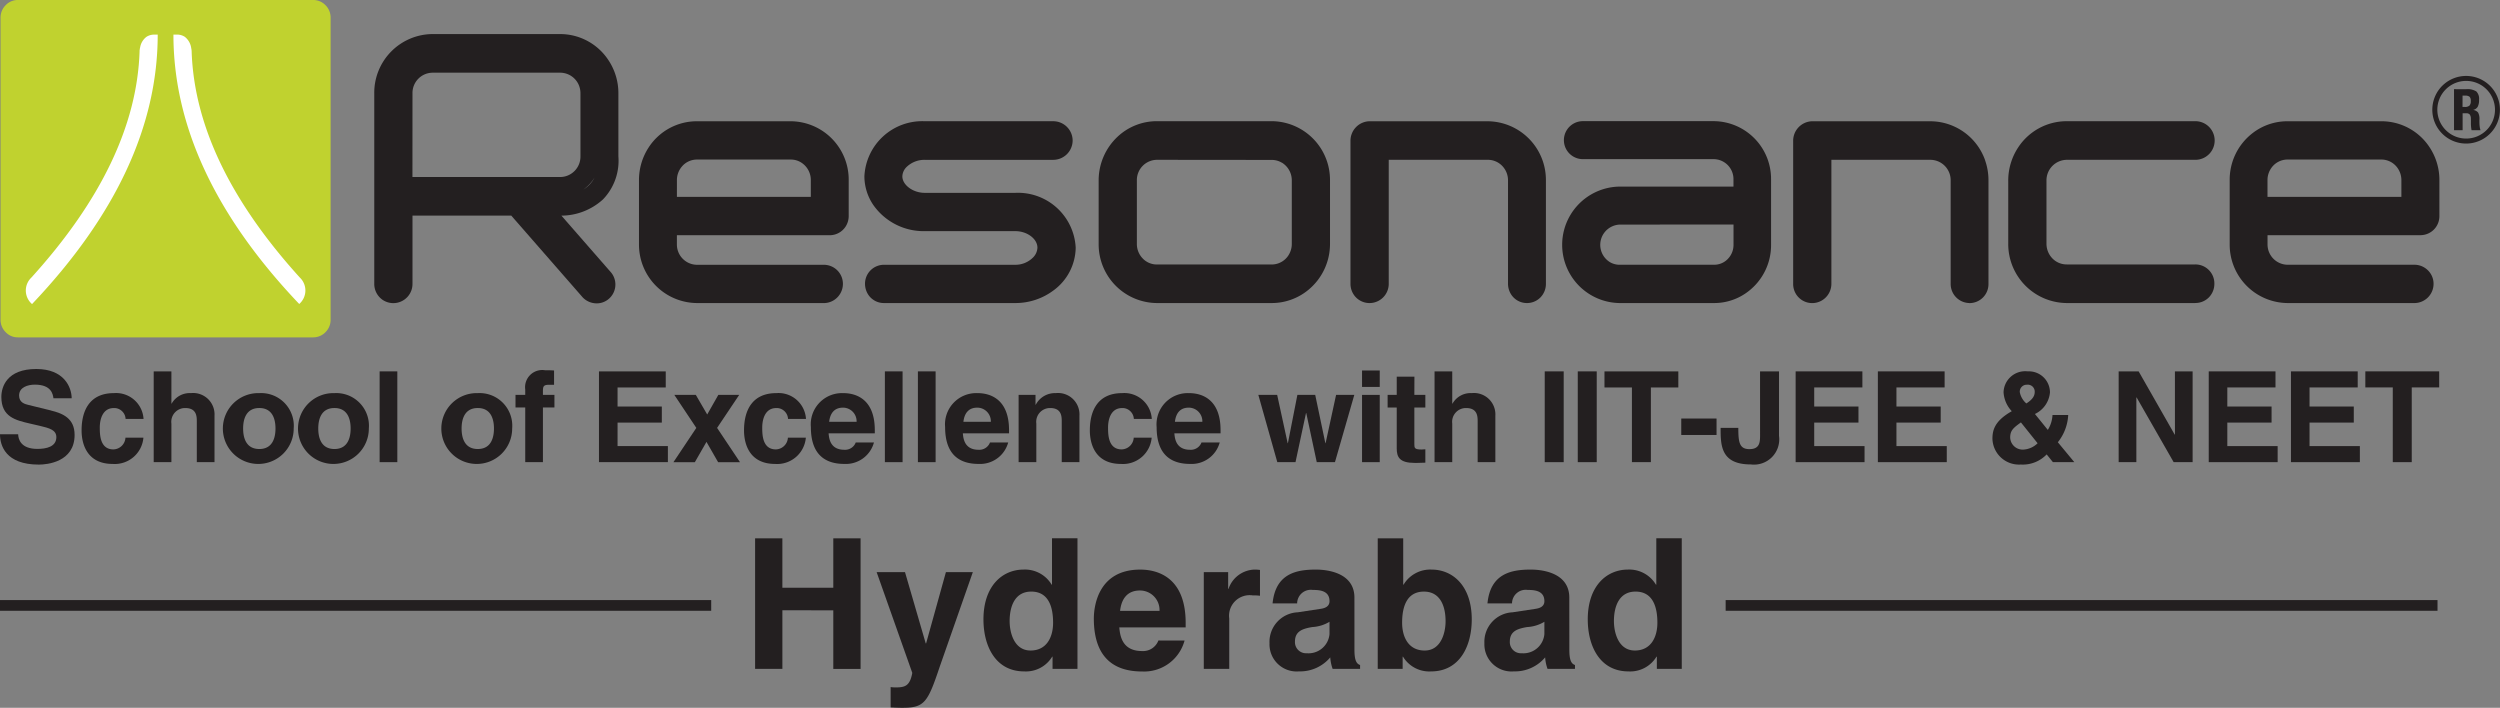 <svg id="Group_5815" data-name="Group 5815" xmlns="http://www.w3.org/2000/svg" xmlns:xlink="http://www.w3.org/1999/xlink" width="221.851" height="62.81" viewBox="0 0 221.851 62.81">
  <rect x="0" y="0" width="221.851" height="62.81" fill="#808080" stroke="none"/>
  <defs>
    <clipPath id="clip-path">
      <rect id="Rectangle_2596" data-name="Rectangle 2596" width="221.851" height="62.81" fill="none"/>
    </clipPath>
  </defs>
  <rect id="Rectangle_2584" data-name="Rectangle 2584" width="62.955" height="0.734" transform="translate(153.243 53.359)" fill="#231f20"/>
  <rect id="Rectangle_2585" data-name="Rectangle 2585" width="62.955" height="0.734" transform="translate(153.243 53.359)" fill="none" stroke="#231f20" stroke-width="0.216"/>
  <g id="Group_5788" data-name="Group 5788">
    <g id="Group_5787" data-name="Group 5787" clip-path="url(#clip-path)">
      <path id="Path_5645" data-name="Path 5645" d="M29.728,1.575A1.542,1.542,0,0,0,29.276.463,1.507,1.507,0,0,0,28.187,0H1.969A1.469,1.469,0,0,0,.89.463,1.54,1.54,0,0,0,.437,1.575v26.8a1.534,1.534,0,0,0,.453,1.1,1.468,1.468,0,0,0,1.079.463H28.187a1.507,1.507,0,0,0,1.088-.463,1.536,1.536,0,0,0,.453-1.1Z" transform="translate(-0.389 0)" fill="#c0d22f" fill-rule="evenodd"/>
      <path id="Path_5646" data-name="Path 5646" d="M141.6,29.347c0-.039-.01-.079-.01-.118a.99.99,0,0,1-.029-.148,1.518,1.518,0,0,0-.559-.945,1.242,1.242,0,0,0-.674-.2h-.337q0,12.17,11.163,23.907a1.585,1.585,0,0,0,.048-2.353q-9.262-10.22-9.594-20.047v-.03a.151.151,0,0,0-.009-.069" transform="translate(-124.601 -24.867)" fill="#fff" fill-rule="evenodd"/>
      <path id="Path_5647" data-name="Path 5647" d="M32.52,27.94h-.337a1.235,1.235,0,0,0-.665.2,1.479,1.479,0,0,0-.559.945.653.653,0,0,0-.029.148c-.009.039-.009.079-.019.118v.1q-.332,9.822-9.6,20.047a1.584,1.584,0,0,0,.058,2.353Q32.52,40.1,32.52,27.94" transform="translate(-18.525 -24.868)" fill="#fff" fill-rule="evenodd"/>
      <path id="Path_5648" data-name="Path 5648" d="M1462.926,114a1.694,1.694,0,0,1-1.669-1.713v-9.174a1.81,1.81,0,0,0-1.792-1.824h-8.793v11a1.715,1.715,0,0,1-.892,1.508,1.69,1.69,0,0,1-2.5-1.508V99.58a1.732,1.732,0,0,1,1.642-1.712l.053,0h10.489a5.173,5.173,0,0,1,4.848,3.455l0,.011a5.335,5.335,0,0,1,.3,1.784v9.174a1.686,1.686,0,0,1-1.7,1.713" transform="translate(-1288.154 -87.107)" fill="#231f20"/>
      <path id="Path_5649" data-name="Path 5649" d="M321.808,51.392a1.707,1.707,0,0,1-1.336-.644l-6.239-7.142h-8.767v6.052a1.7,1.7,0,0,1-2.652,1.422l-.04-.028a1.715,1.715,0,0,1-.7-1.394V32.745a5.21,5.21,0,0,1,5.156-5.25h11.353a5.131,5.131,0,0,1,4.277,2.324,5.283,5.283,0,0,1,.878,2.926v5.6a4.941,4.941,0,0,1-1.362,3.817,5.514,5.514,0,0,1-3.693,1.446l4.427,5.069.018.023a1.682,1.682,0,0,1-.333,2.368,1.65,1.65,0,0,1-.989.326m-.18-11.174a3.609,3.609,0,0,1-.994,1.073,2.765,2.765,0,0,0,.5-.39,2.542,2.542,0,0,0,.492-.683m-16.162-.039h13.118a1.81,1.81,0,0,0,1.792-1.824v-5.61a1.861,1.861,0,0,0-.077-.531c-.01-.035-.021-.068-.032-.1a1.8,1.8,0,0,0-1.683-1.193H307.231a1.8,1.8,0,0,0-1.765,1.824Z" transform="translate(-268.862 -24.472)" fill="#231f20"/>
      <path id="Path_5650" data-name="Path 5650" d="M1815.984,114h-11.272a5.182,5.182,0,0,1-5.129-5.223V103.09a5.213,5.213,0,0,1,2.049-4.182,5.035,5.035,0,0,1,3.08-1.041h8.353a5.105,5.105,0,0,1,4.251,2.3h0a5.255,5.255,0,0,1,.877,2.919v3.178a1.686,1.686,0,0,1-1.7,1.713h-13.551v.8a1.8,1.8,0,0,0,1.765,1.824h11.272a1.692,1.692,0,0,1,1.186.486,1.666,1.666,0,0,1,.51,1.2,1.707,1.707,0,0,1-1.7,1.714m-13.037-9.423h11.882V103.09a1.85,1.85,0,0,0-.307-1.025,1.751,1.751,0,0,0-1.458-.8h-8.353a1.753,1.753,0,0,0-1.458.8,1.852,1.852,0,0,0-.306,1.025Z" transform="translate(-1601.72 -87.107)" fill="#231f20"/>
      <path id="Path_5651" data-name="Path 5651" d="M1637.444,114h-11.407a5.237,5.237,0,0,1-5.183-5.278v-5.582a5.329,5.329,0,0,1,.879-2.946,5.15,5.15,0,0,1,4.3-2.332H1637.5a1.714,1.714,0,0,1,0,3.427h-11.461a1.825,1.825,0,0,0-1.792,1.851v5.582a1.872,1.872,0,0,0,.528,1.319,1.756,1.756,0,0,0,1.264.532h11.407a1.686,1.686,0,0,1,1.7,1.713,1.718,1.718,0,0,1-.485,1.209,1.679,1.679,0,0,1-1.211.5m0-1.658h0Z" transform="translate(-1442.642 -87.107)" fill="#231f20"/>
      <path id="Path_5652" data-name="Path 5652" d="M1274.4,114h-8.407a5.168,5.168,0,0,1,.026-10.335h10.091v-.635a1.77,1.77,0,0,0-1.738-1.8h-11.624a1.686,1.686,0,1,1,0-3.372h11.624a5.127,5.127,0,0,1,5.074,5.168v5.8a5.167,5.167,0,0,1-2.019,4.137A4.934,4.934,0,0,1,1274.4,114m-8.38-6.963a1.8,1.8,0,0,0-.905,3.313,1.665,1.665,0,0,0,.879.251h8.407a1.671,1.671,0,0,0,1.2-.507l.016-.017c.04-.042.079-.087.116-.134a1.782,1.782,0,0,0,.381-1.111v-1.8Z" transform="translate(-1122.281 -87.107)" fill="#231f20"/>
      <path id="Path_5653" data-name="Path 5653" d="M1105.662,114a1.662,1.662,0,0,1-1.455-.87,1.762,1.762,0,0,1-.214-.844v-9.174a1.83,1.83,0,0,0-.526-1.293,1.764,1.764,0,0,0-1.266-.531h-8.793v11a1.706,1.706,0,0,1-1.7,1.713,1.686,1.686,0,0,1-1.283-.585,1.731,1.731,0,0,1-.412-1.129V99.58a1.732,1.732,0,0,1,1.642-1.712l.053,0H1102.2a5.21,5.21,0,0,1,5.156,5.25v9.174a1.716,1.716,0,0,1-.486,1.209,1.678,1.678,0,0,1-1.21.5" transform="translate(-970.171 -87.107)" fill="#231f20"/>
      <path id="Path_5654" data-name="Path 5654" d="M711.062,114H699.384a1.64,1.64,0,0,1-.913-.277,1.671,1.671,0,0,1-.248-.2l-.03-.029a1.7,1.7,0,0,1-.175-.216l-.028-.042a1.711,1.711,0,0,1-.126-.237,1.736,1.736,0,0,1-.077-.211c-.006-.02-.011-.04-.016-.06a1.778,1.778,0,0,1-.055-.438,1.679,1.679,0,0,1,1.668-1.686h11.678a2.192,2.192,0,0,0,1.548-.631,1.3,1.3,0,0,0,.406-.889c0-.78-.913-1.465-1.954-1.465h-8.056a5.454,5.454,0,0,1-4.545-2.309,4.527,4.527,0,0,1-.8-2.555,5.139,5.139,0,0,1,5.345-4.891h11.435a1.726,1.726,0,0,1,1.7,1.713,1.727,1.727,0,0,1-1.7,1.714H703.006a2.282,2.282,0,0,0-1.577.611,1.225,1.225,0,0,0-.4.853c0,.767.944,1.465,1.981,1.465h8.056a5.127,5.127,0,0,1,5.345,4.864,4.771,4.771,0,0,1-1.977,3.8A5.622,5.622,0,0,1,711.062,114" transform="translate(-620.954 -87.107)" fill="#231f20"/>
      <path id="Path_5655" data-name="Path 5655" d="M902.1,114H891.881a5.209,5.209,0,0,1-5.155-5.251v-5.637a5.309,5.309,0,0,1,1.67-3.864,5.086,5.086,0,0,1,3.485-1.387H902.1a5.209,5.209,0,0,1,5.156,5.25v5.637a5.268,5.268,0,0,1-1.924,4.085A5.1,5.1,0,0,1,902.1,114m-10.219-12.711a1.8,1.8,0,0,0-1.764,1.823v5.637a1.84,1.84,0,0,0,.525,1.3,1.725,1.725,0,0,0,1.239.529H902.1a1.772,1.772,0,0,0,1.6-1.056,1.85,1.85,0,0,0,.165-.768v-5.637a1.834,1.834,0,0,0-.7-1.452l-.027-.021c-.042-.032-.084-.061-.126-.087l-.009,0c-.034-.021-.064-.038-.093-.053s-.073-.038-.112-.055l-.029-.013a1.691,1.691,0,0,0-.67-.137Z" transform="translate(-789.231 -87.107)" fill="#231f20"/>
      <path id="Path_5656" data-name="Path 5656" d="M532.127,114H520.854a5.182,5.182,0,0,1-5.128-5.223V103.09a5.277,5.277,0,0,1,.869-2.916,5.1,5.1,0,0,1,4.259-2.307h8.353a5.182,5.182,0,0,1,5.129,5.223v3.178a1.736,1.736,0,0,1-.279.952,1.684,1.684,0,0,1-1.417.761H519.09v.8a1.8,1.8,0,0,0,1.765,1.824h11.273a1.692,1.692,0,0,1,1.695,1.685,1.719,1.719,0,0,1-.422,1.129,1.69,1.69,0,0,1-1.273.584m-13.037-9.423h11.883V103.09a1.831,1.831,0,0,0-.719-1.467,1.709,1.709,0,0,0-1.046-.357h-8.353a1.742,1.742,0,0,0-1.329.628,1.854,1.854,0,0,0-.435,1.2Z" transform="translate(-459.022 -87.107)" fill="#231f20"/>
      <path id="Path_5657" data-name="Path 5657" d="M1966.2,61.7a2.558,2.558,0,1,1-2.558,2.558A2.558,2.558,0,0,1,1966.2,61.7m-.323,2.31h.188a.61.61,0,0,0,.426-.116.554.554,0,0,0,.119-.406.52.52,0,0,0-.108-.382.634.634,0,0,0-.422-.1h-.2Zm.319-1.574a1.47,1.47,0,0,1,.909.2.925.925,0,0,1,.24.734,1.265,1.265,0,0,1-.122.627.619.619,0,0,1-.409.278.7.7,0,0,1,.444.231,1.17,1.17,0,0,1,.119.634q0,.029,0,.091c0,.041,0,.072,0,.092a3.454,3.454,0,0,0,.024.428,1.661,1.661,0,0,0,.073.325h-.794a3.263,3.263,0,0,1-.056-.722c0-.123,0-.219-.005-.287a.631.631,0,0,0-.1-.383.389.389,0,0,0-.314-.111h-.319v1.5h-.763V62.432Zm0-1.177a3,3,0,1,1-3,3,3,3,0,0,1,3-3" transform="translate(-1747.352 -54.52)" fill="#231f20" fill-rule="evenodd"/>
      <path id="Path_5658" data-name="Path 5658" d="M4.51,301.475l-1.963-.482c-.337-.079-.853-.213-.853-.842,0-.729.763-.965,1.4-.965,1.47,0,1.6.853,1.649,1.212H6.362c-.011-.987-.673-2.6-3.142-2.6-2.614,0-3.1,1.582-3.1,2.48,0,1.773,1.257,2.065,2.558,2.367l.864.2c.853.2,1.459.37,1.459,1,0,.853-.886,1.044-1.683,1.044-1.47,0-1.694-.853-1.706-1.3H0c0,1,.5,2.693,3.445,2.693.707,0,3.175-.213,3.175-2.637,0-1.447-1.01-1.9-2.11-2.166" transform="translate(0 -265.053)" fill="#231f20"/>
      <path id="Path_5659" data-name="Path 5659" d="M68.712,318.611h.079a1.015,1.015,0,0,1,.965.965h1.593a2.442,2.442,0,0,0-2.637-2.289c-2.02,0-2.861,1.38-2.861,3.31,0,1.257.516,2.974,2.76,2.974a2.553,2.553,0,0,0,2.727-2.334H69.744a1.1,1.1,0,0,1-1.066,1.044c-1.189,0-1.212-1.29-1.212-1.941,0-.741.258-1.728,1.246-1.728" transform="translate(-58.611 -282.401)" fill="#231f20"/>
      <path id="Path_5660" data-name="Path 5660" d="M127.368,301.664a1.843,1.843,0,0,0-1.728.931h-.022v-2.861h-1.571v8.056h1.571v-3.422a1.222,1.222,0,0,1,1.234-1.38c1,0,1.021.741,1.021,1.178v3.624h1.571v-4.129a1.9,1.9,0,0,0-2.076-2" transform="translate(-110.408 -266.778)" fill="#231f20"/>
      <path id="Path_5661" data-name="Path 5661" d="M184.581,317.287a3.143,3.143,0,1,0,3.052,3.142,2.9,2.9,0,0,0-3.052-3.142m0,4.959c-1.212,0-1.436-1.055-1.436-1.818s.225-1.818,1.436-1.818,1.436,1.055,1.436,1.818-.224,1.818-1.436,1.818" transform="translate(-161.57 -282.401)" fill="#231f20"/>
      <path id="Path_5662" data-name="Path 5662" d="M245.228,317.287a3.143,3.143,0,1,0,3.052,3.142,2.9,2.9,0,0,0-3.052-3.142m0,4.959c-1.212,0-1.436-1.055-1.436-1.818s.225-1.818,1.436-1.818,1.436,1.055,1.436,1.818-.225,1.818-1.436,1.818" transform="translate(-215.549 -282.401)" fill="#231f20"/>
      <rect id="Rectangle_2586" data-name="Rectangle 2586" width="1.571" height="8.056" transform="translate(33.688 32.956)" fill="#231f20"/>
      <path id="Path_5663" data-name="Path 5663" d="M360.906,317.287a3.143,3.143,0,1,0,3.052,3.142,2.9,2.9,0,0,0-3.052-3.142m0,4.959c-1.212,0-1.436-1.055-1.436-1.818s.225-1.818,1.436-1.818,1.436,1.055,1.436,1.818-.224,1.818-1.436,1.818" transform="translate(-318.508 -282.401)" fill="#231f20"/>
      <path id="Path_5664" data-name="Path 5664" d="M418.486,300.768c0-.494.011-.662.55-.662h.438v-1.268c-.135-.011-.348-.022-.808-.022a1.523,1.523,0,0,0-1.75,1.706V301h-.864v1.122h.864v4.847h1.571v-4.847h1.021V301h-1.021Z" transform="translate(-370.307 -265.961)" fill="#231f20"/>
      <path id="Path_5665" data-name="Path 5665" d="M485.082,304.279h3.927v-1.425h-3.927v-1.694h4.275v-1.425h-5.925v8.056h6.115v-1.425h-4.466Z" transform="translate(-430.279 -266.779)" fill="#231f20"/>
      <path id="Path_5666" data-name="Path 5666" d="M549.4,318.716h-1.852l-.987,1.739-1.01-1.739h-1.907l1.952,2.929-2.031,3.041h1.9l1.032-1.8,1.032,1.8h1.941l-2.031-3.041Z" transform="translate(-483.804 -283.673)" fill="#231f20"/>
      <path id="Path_5667" data-name="Path 5667" d="M603.4,318.611h.078a1.015,1.015,0,0,1,.965.965h1.593a2.442,2.442,0,0,0-2.637-2.289c-2.02,0-2.861,1.38-2.861,3.31,0,1.257.516,2.974,2.76,2.974a2.554,2.554,0,0,0,2.727-2.334h-1.593a1.1,1.1,0,0,1-1.066,1.044c-1.189,0-1.212-1.29-1.212-1.941,0-.741.258-1.728,1.245-1.728" transform="translate(-534.513 -282.401)" fill="#231f20"/>
      <path id="Path_5668" data-name="Path 5668" d="M657.312,317.287a2.773,2.773,0,0,0-2.861,3.018c0,2.457,1.29,3.265,2.973,3.265a2.585,2.585,0,0,0,2.626-1.907h-1.616a1.009,1.009,0,0,1-1.01.651c-1.268,0-1.358-1.01-1.4-1.459h4.1v-.281c0-2.727-1.627-3.288-2.805-3.288m-1.245,2.547c.09-.785.482-1.257,1.223-1.257a1.208,1.208,0,0,1,1.212,1.257Z" transform="translate(-582.494 -282.401)" fill="#231f20"/>
      <rect id="Rectangle_2587" data-name="Rectangle 2587" width="1.571" height="8.056" transform="translate(78.524 32.956)" fill="#231f20"/>
      <rect id="Rectangle_2588" data-name="Rectangle 2588" width="1.571" height="8.056" transform="translate(81.455 32.956)" fill="#231f20"/>
      <path id="Path_5669" data-name="Path 5669" d="M765.671,317.287a2.773,2.773,0,0,0-2.861,3.018c0,2.457,1.29,3.265,2.973,3.265a2.585,2.585,0,0,0,2.626-1.907h-1.616a1.009,1.009,0,0,1-1.01.651c-1.268,0-1.358-1.01-1.4-1.459h4.1v-.281c0-2.727-1.627-3.288-2.805-3.288m-1.245,2.547c.09-.785.483-1.257,1.223-1.257a1.208,1.208,0,0,1,1.212,1.257Z" transform="translate(-678.94 -282.401)" fill="#231f20"/>
      <path id="Path_5670" data-name="Path 5670" d="M825.45,317.287a1.922,1.922,0,0,0-1.8,1.032h-.022v-.875h-1.5v5.969H823.7v-3.422a1.222,1.222,0,0,1,1.234-1.38c1,0,1.021.741,1.021,1.178v3.624h1.571v-4.129a1.9,1.9,0,0,0-2.076-2" transform="translate(-731.736 -282.401)" fill="#231f20"/>
      <path id="Path_5671" data-name="Path 5671" d="M882.474,318.611h.079a1.015,1.015,0,0,1,.965.965h1.593a2.443,2.443,0,0,0-2.637-2.289c-2.02,0-2.861,1.38-2.861,3.31,0,1.257.516,2.974,2.76,2.974a2.554,2.554,0,0,0,2.727-2.334h-1.593a1.1,1.1,0,0,1-1.066,1.044c-1.189,0-1.212-1.29-1.212-1.941,0-.741.258-1.728,1.245-1.728" transform="translate(-782.9 -282.401)" fill="#231f20"/>
      <path id="Path_5672" data-name="Path 5672" d="M936.384,317.287a2.773,2.773,0,0,0-2.861,3.018c0,2.457,1.29,3.265,2.973,3.265a2.585,2.585,0,0,0,2.626-1.907h-1.616a1.009,1.009,0,0,1-1.01.651c-1.268,0-1.358-1.01-1.4-1.459h4.1v-.281c0-2.727-1.627-3.288-2.805-3.288m-1.246,2.547c.09-.785.483-1.257,1.223-1.257a1.208,1.208,0,0,1,1.212,1.257Z" transform="translate(-830.883 -282.401)" fill="#231f20"/>
      <path id="Path_5673" data-name="Path 5673" d="M1021.569,323h-.022l-.9-4.286h-1.582l-.841,4.286h-.022l-.931-4.286H1015.6l1.683,5.969h1.616l.931-4.354h.023l.931,4.354h1.616l1.717-5.969H1022.5Z" transform="translate(-903.935 -283.673)" fill="#231f20"/>
      <rect id="Rectangle_2589" data-name="Rectangle 2589" width="1.571" height="5.969" transform="translate(120.868 35.043)" fill="#231f20"/>
      <rect id="Rectangle_2590" data-name="Rectangle 2590" width="1.571" height="1.459" transform="translate(120.868 32.877)" fill="#231f20"/>
      <path id="Path_5674" data-name="Path 5674" d="M1122.33,304.02h-1.571v1.616h-.808v1.122h.808v3.624c0,.774.247,1.29,1.6,1.29h.2c.247,0,.493-.011.74-.022v-1.189c-.112.011-.224.022-.325.022-.639,0-.651-.135-.651-.482v-3.243h.976v-1.122h-.976Z" transform="translate(-996.813 -270.593)" fill="#231f20"/>
      <path id="Path_5675" data-name="Path 5675" d="M1161.16,301.664a1.843,1.843,0,0,0-1.728.931h-.023v-2.861h-1.571v8.056h1.571v-3.422a1.222,1.222,0,0,1,1.234-1.38c1,0,1.021.741,1.021,1.178v3.624h1.571v-4.129a1.9,1.9,0,0,0-2.076-2" transform="translate(-1030.536 -266.778)" fill="#231f20"/>
      <rect id="Rectangle_2591" data-name="Rectangle 2591" width="1.683" height="8.056" transform="translate(137.08 32.956)" fill="#231f20"/>
      <rect id="Rectangle_2592" data-name="Rectangle 2592" width="1.683" height="8.056" transform="translate(140.011 32.956)" fill="#231f20"/>
      <path id="Path_5676" data-name="Path 5676" d="M1294.977,301.16h2.435v6.631h1.683V301.16h2.435v-1.425h-6.553Z" transform="translate(-1152.595 -266.779)" fill="#231f20"/>
      <rect id="Rectangle_2593" data-name="Rectangle 2593" width="3.131" height="1.459" transform="translate(149.196 37.141)" fill="#231f20"/>
      <path id="Path_5677" data-name="Path 5677" d="M1392.215,305.457c0,.617-.067,1.178-.942,1.178-.9,0-.988-.617-.988-1.885h-1.571c0,1.537,0,3.243,2.682,3.243a2.242,2.242,0,0,0,2.5-2.536v-5.722h-1.683Z" transform="translate(-1236.026 -266.779)" fill="#231f20"/>
      <path id="Path_5678" data-name="Path 5678" d="M1450.907,304.279h3.927v-1.425h-3.927v-1.694h4.275v-1.425h-5.924v8.056h6.115v-1.425h-4.466Z" transform="translate(-1289.913 -266.779)" fill="#231f20"/>
      <path id="Path_5679" data-name="Path 5679" d="M1517.269,304.279h3.927v-1.425h-3.927v-1.694h4.275v-1.425h-5.924v8.056h6.115v-1.425h-4.466Z" transform="translate(-1348.978 -266.779)" fill="#231f20"/>
      <path id="Path_5680" data-name="Path 5680" d="M1614.827,303.605h-1.391a2.787,2.787,0,0,1-.415,1.324l-1.145-1.414a2.342,2.342,0,0,0,1.335-1.919,1.873,1.873,0,0,0-1.975-1.863,1.922,1.922,0,0,0-2.143,1.851,2.658,2.658,0,0,0,.729,1.683l-.168.1c-1.335.808-1.548,1.571-1.548,2.345a2.357,2.357,0,0,0,2.513,2.289,2.937,2.937,0,0,0,2.3-.9l.55.684h1.9l-1.459-1.762a4.2,4.2,0,0,0,.92-2.424m-3.647-2.682a.615.615,0,0,1,.673.662c0,.415-.314.729-.741,1a1.743,1.743,0,0,1-.583-1.01.618.618,0,0,1,.651-.651m-.314,5.756a1.11,1.11,0,0,1-1.189-1.066c0-.64.292-.864.953-1.346l1.481,1.851a1.958,1.958,0,0,1-1.245.561" transform="translate(-1431.296 -266.778)" fill="#231f20"/>
      <path id="Path_5681" data-name="Path 5681" d="M1714.974,305.345h-.022l-3.2-5.61h-1.773v8.056h1.571v-5.745h.022l3.288,5.745h1.683v-8.056h-1.571Z" transform="translate(-1521.969 -266.779)" fill="#231f20"/>
      <path id="Path_5682" data-name="Path 5682" d="M1784.318,304.279h3.927v-1.425h-3.927v-1.694h4.275v-1.425h-5.924v8.056h6.115v-1.425h-4.466Z" transform="translate(-1586.665 -266.779)" fill="#231f20"/>
      <path id="Path_5683" data-name="Path 5683" d="M1850.678,304.279h3.927v-1.425h-3.927v-1.694h4.275v-1.425h-5.924v8.056h6.115v-1.425h-4.466Z" transform="translate(-1645.729 -266.779)" fill="#231f20"/>
      <path id="Path_5684" data-name="Path 5684" d="M1909.064,299.734v1.425h2.435v6.631h1.683v-6.631h2.435v-1.425Z" transform="translate(-1699.163 -266.779)" fill="#231f20"/>
      <path id="Path_5685" data-name="Path 5685" d="M616.379,440.857v5.2H618.8V434.466h-2.421v4.389H611.86v-4.389H609.44v11.587h2.421v-5.2Z" transform="translate(-542.432 -386.697)" fill="#231f20"/>
      <path id="Path_5686" data-name="Path 5686" d="M716.069,461.767H713.68l-1.759,6.326h-.032l-1.84-6.326h-2.517l3.163,8.94c-.21,1.178-.662,1.291-1.485,1.291a2.672,2.672,0,0,1-.436-.032v1.807c.323.016.71.032,1.017.032,1.969,0,2.259-.42,3.324-3.6Z" transform="translate(-629.739 -410.996)" fill="#231f20"/>
      <path id="Path_5687" data-name="Path 5687" d="M796.06,441.826c0-1.356.484-2.63,1.92-2.63,1.549,0,1.937,1.388,1.937,2.76,0,1.275-.565,2.469-2,2.469-1.452,0-1.856-1.582-1.856-2.6m6.02-7.359H799.82v4.115h-.032a2.755,2.755,0,0,0-2.485-1.339c-1.888,0-3.566,1.452-3.566,4.422,0,2.356,1.065,4.615,3.615,4.615a2.727,2.727,0,0,0,2.485-1.307h.032v1.081h2.211Z" transform="translate(-706.465 -386.698)" fill="#231f20"/>
      <path id="Path_5688" data-name="Path 5688" d="M885.2,463.375c.129-1.13.694-1.807,1.759-1.807a1.737,1.737,0,0,1,1.743,1.807Zm3.4,2.63a1.451,1.451,0,0,1-1.453.936c-1.824,0-1.952-1.452-2.017-2.1h5.89v-.4c0-3.921-2.34-4.728-4.034-4.728-3.76,0-4.115,3.308-4.115,4.341,0,3.534,1.856,4.7,4.276,4.7a3.718,3.718,0,0,0,3.776-2.743Z" transform="translate(-785.804 -409.167)" fill="#231f20"/>
      <path id="Path_5689" data-name="Path 5689" d="M971.575,468.522h2.259v-4.47a1.826,1.826,0,0,1,2.082-2.05,4.219,4.219,0,0,1,.646.032v-2.292a3.966,3.966,0,0,0-.436-.032,2.512,2.512,0,0,0-2.356,1.711h-.032v-1.485h-2.162Z" transform="translate(-864.751 -409.166)" fill="#231f20"/>
      <path id="Path_5690" data-name="Path 5690" d="M1029.935,465.44a1.87,1.87,0,0,1-2.017,1.695.986.986,0,0,1-1.049-1.033c0-.936.694-1.146,1.533-1.291a3.3,3.3,0,0,0,1.533-.468Zm2.211-3.244c0-2.114-2.211-2.485-3.421-2.485-1.759,0-3.582.371-3.841,3h2.179a1.215,1.215,0,0,1,1.388-1.194c.581,0,1.485.048,1.485,1,0,.484-.436.629-.791.678l-2.034.307a2.624,2.624,0,0,0-2.5,2.743,2.409,2.409,0,0,0,2.614,2.5,3.494,3.494,0,0,0,2.776-1.243,3.787,3.787,0,0,0,.21,1.017h2.437v-.339c-.274-.1-.5-.323-.5-1.339Z" transform="translate(-911.954 -409.166)" fill="#231f20"/>
      <path id="Path_5691" data-name="Path 5691" d="M1114.245,434.467h-2.26v11.587h2.211v-1.081h.032a2.726,2.726,0,0,0,2.485,1.307c2.55,0,3.615-2.259,3.615-4.615,0-2.969-1.678-4.422-3.566-4.422a2.755,2.755,0,0,0-2.485,1.339h-.032Zm3.76,7.359c0,1.017-.4,2.6-1.856,2.6-1.436,0-2-1.194-2-2.469,0-1.372.387-2.76,1.936-2.76,1.436,0,1.92,1.275,1.92,2.63" transform="translate(-989.724 -386.698)" fill="#231f20"/>
      <path id="Path_5692" data-name="Path 5692" d="M1203.369,465.44a1.87,1.87,0,0,1-2.017,1.695.986.986,0,0,1-1.049-1.033c0-.936.694-1.146,1.533-1.291a3.3,3.3,0,0,0,1.533-.468Zm2.211-3.244c0-2.114-2.211-2.485-3.421-2.485-1.759,0-3.582.371-3.841,3h2.179a1.215,1.215,0,0,1,1.388-1.194c.581,0,1.485.048,1.485,1,0,.484-.436.629-.791.678l-2.033.307a2.624,2.624,0,0,0-2.5,2.743,2.409,2.409,0,0,0,2.615,2.5,3.5,3.5,0,0,0,2.776-1.243,3.773,3.773,0,0,0,.21,1.017h2.437v-.339c-.274-.1-.5-.323-.5-1.339Z" transform="translate(-1066.32 -409.166)" fill="#231f20"/>
      <path id="Path_5693" data-name="Path 5693" d="M1283.784,441.826c0-1.356.484-2.63,1.92-2.63,1.549,0,1.937,1.388,1.937,2.76,0,1.275-.565,2.469-2,2.469-1.452,0-1.856-1.582-1.856-2.6m6.019-7.359h-2.259v4.115h-.032a2.755,2.755,0,0,0-2.485-1.339c-1.888,0-3.566,1.452-3.566,4.422,0,2.356,1.065,4.615,3.615,4.615a2.727,2.727,0,0,0,2.485-1.307h.032v1.081h2.211Z" transform="translate(-1140.564 -386.698)" fill="#231f20"/>
      <rect id="Rectangle_2594" data-name="Rectangle 2594" width="62.955" height="0.734" transform="translate(0.049 53.359)" fill="#231f20"/>
      <rect id="Rectangle_2595" data-name="Rectangle 2595" width="62.955" height="0.734" transform="translate(0.049 53.359)" fill="none" stroke="#231f20" stroke-width="0.216"/>
    </g>
  </g>
</svg>
